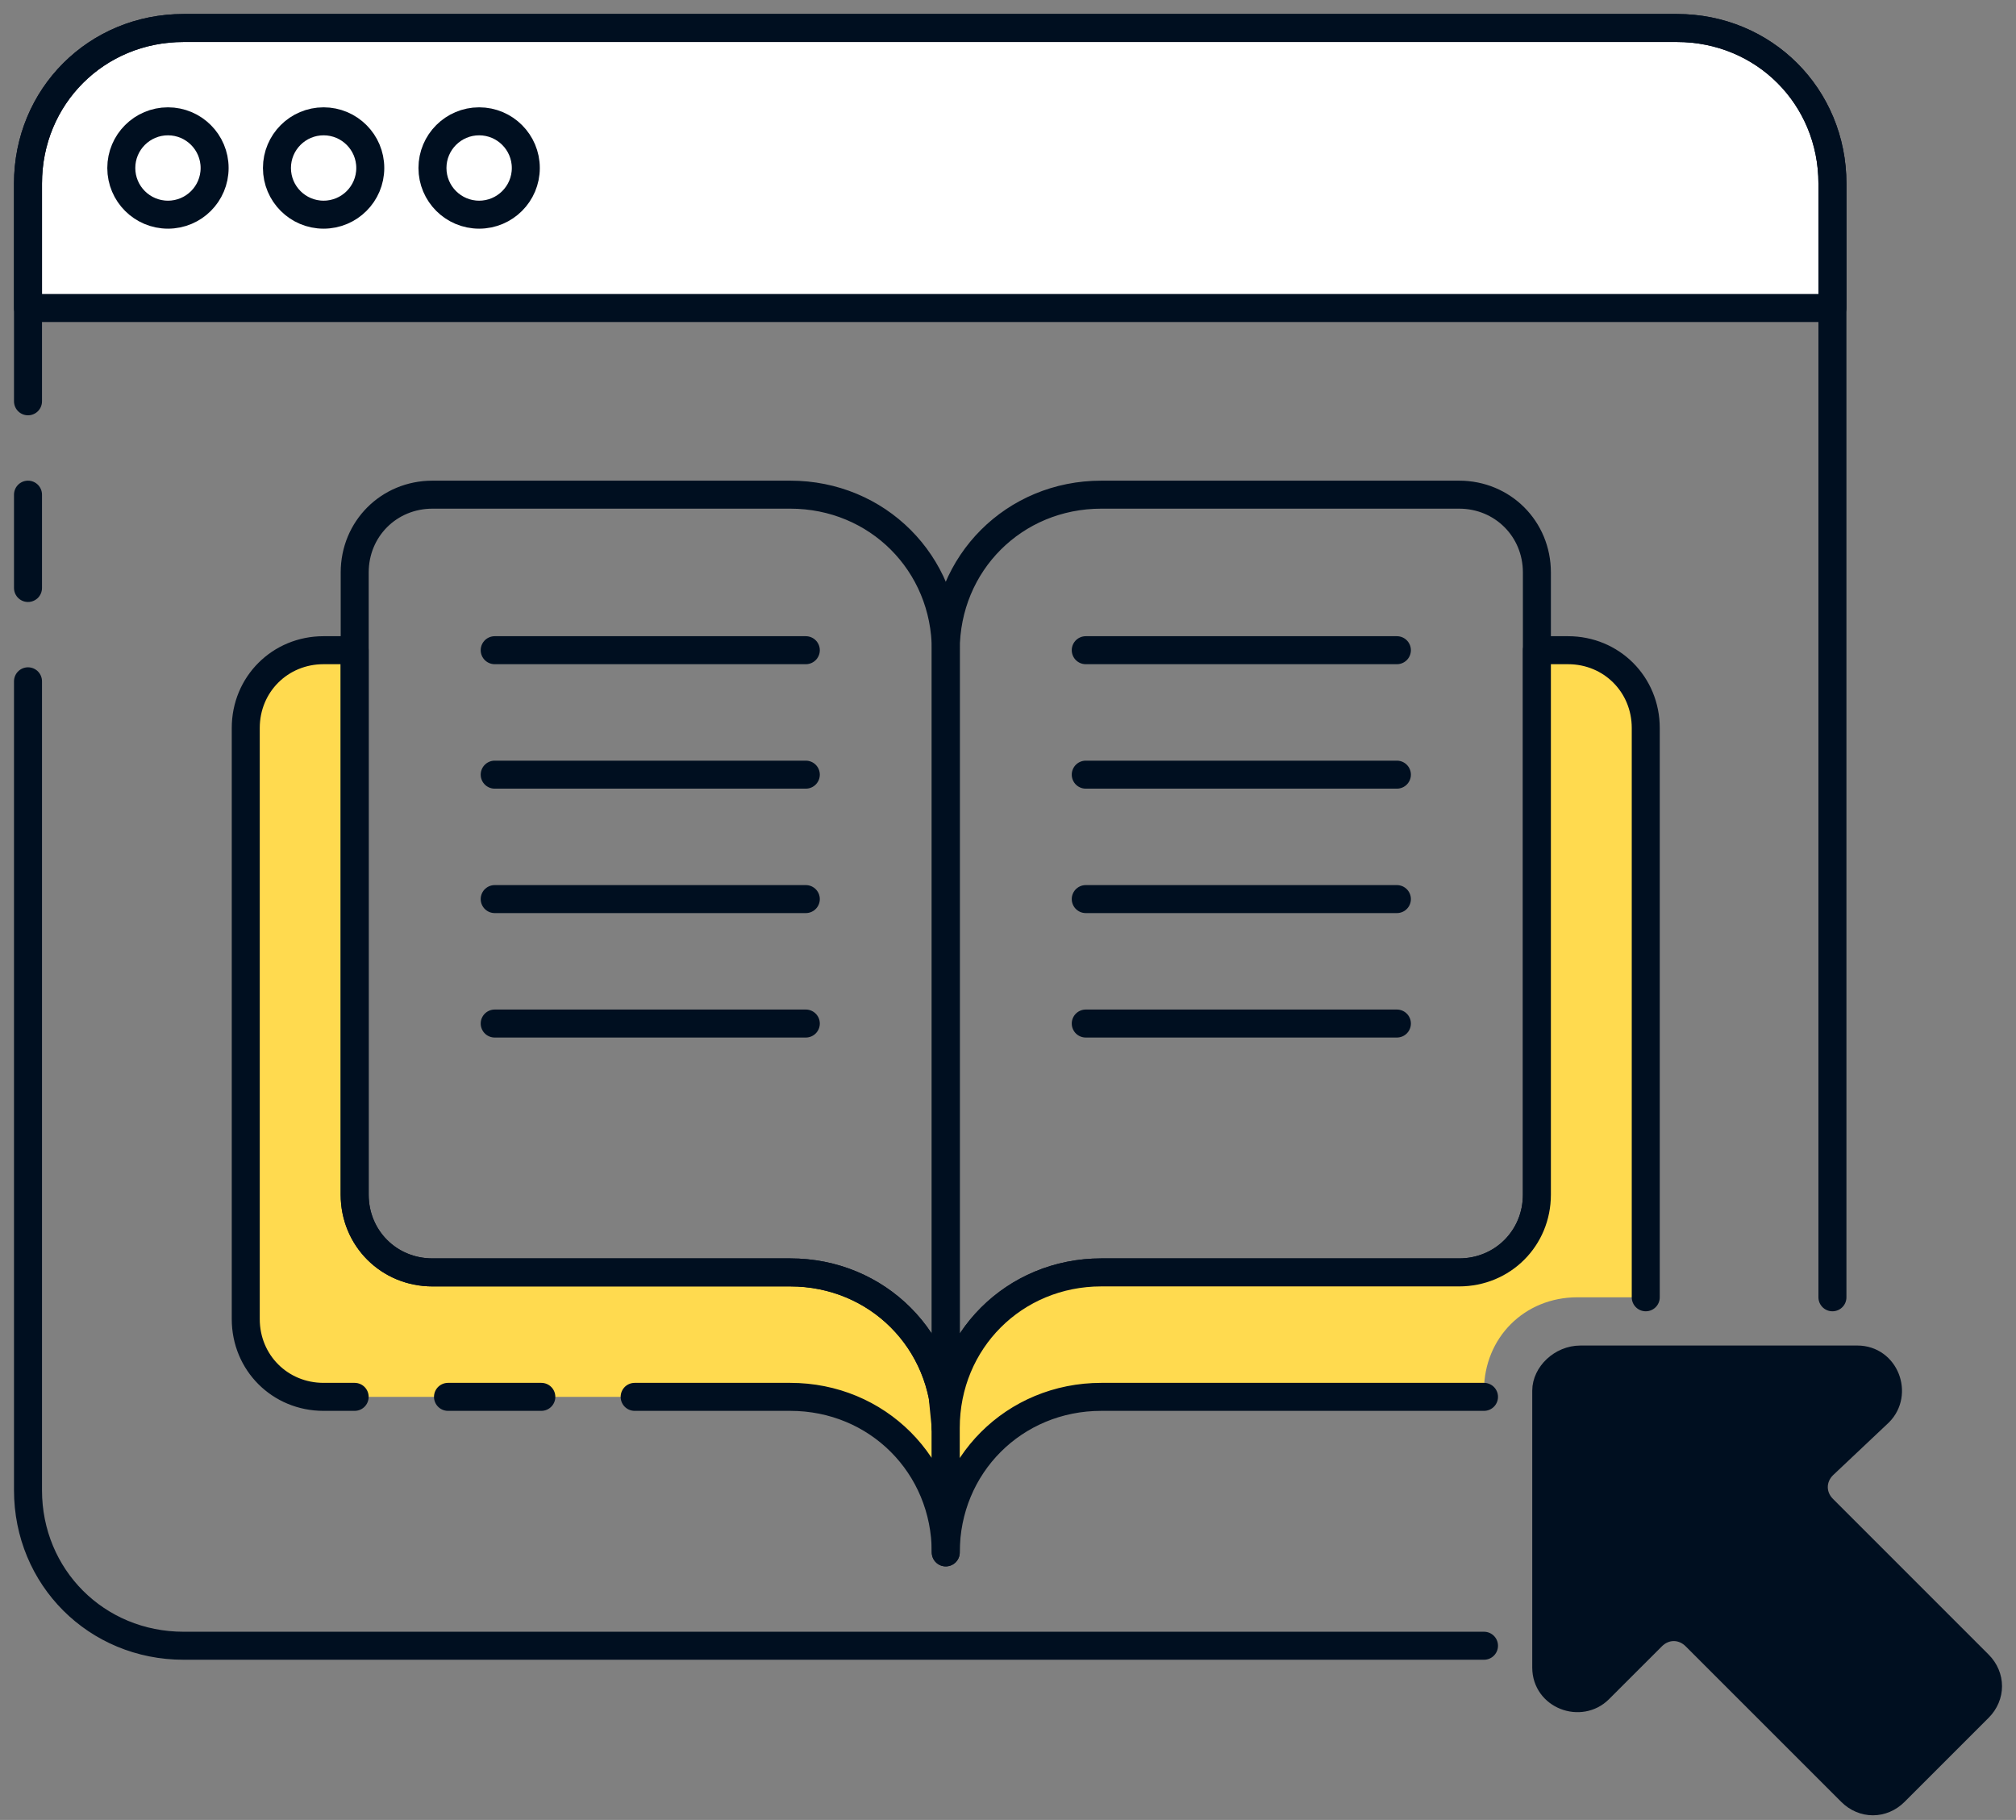 <?xml version="1.0" encoding="UTF-8"?> <svg xmlns="http://www.w3.org/2000/svg" width="72" height="65" viewBox="0 0 72 65" fill="none"><rect x="0" y="0" width="72" height="65" fill="#808080" stroke="none"/><path d="M59.889 1H6.556C3.444 1 1 3.444 1 6.556V11H65.444V6.556C65.444 3.444 63 1 59.889 1Z" fill="white" stroke="#000F20" stroke-miterlimit="10" stroke-linecap="round" stroke-linejoin="round"></path><path d="M5.999 7.667C6.919 7.667 7.665 6.921 7.665 6C7.665 5.08 6.919 4.333 5.999 4.333C5.078 4.333 4.332 5.08 4.332 6C4.332 6.921 5.078 7.667 5.999 7.667Z" fill="white" stroke="#000F20" stroke-miterlimit="10" stroke-linecap="round" stroke-linejoin="round"></path><path d="M11.557 7.667C12.478 7.667 13.224 6.921 13.224 6C13.224 5.08 12.478 4.333 11.557 4.333C10.637 4.333 9.891 5.08 9.891 6C9.891 6.921 10.637 7.667 11.557 7.667Z" fill="white" stroke="#000F20" stroke-miterlimit="10" stroke-linecap="round" stroke-linejoin="round"></path><path d="M17.112 7.667C18.032 7.667 18.779 6.921 18.779 6C18.779 5.08 18.032 4.333 17.112 4.333C16.192 4.333 15.445 5.08 15.445 6C15.445 6.921 16.192 7.667 17.112 7.667Z" fill="white" stroke="#000F20" stroke-miterlimit="10" stroke-linecap="round" stroke-linejoin="round"></path><path d="M65.444 46.333V6.556C65.444 3.444 63 1 59.889 1H6.556C3.444 1 1 3.444 1 6.556V14.333" stroke="#000F20" stroke-miterlimit="10" stroke-linecap="round" stroke-linejoin="round"></path><path d="M1 24.333V53.222C1 56.333 3.444 58.778 6.556 58.778H53" stroke="#000F20" stroke-miterlimit="10" stroke-linecap="round" stroke-linejoin="round"></path><path d="M1 21V17.667" stroke="#000F20" stroke-miterlimit="10" stroke-linecap="round" stroke-linejoin="round"></path><path d="M22.666 49.889H28.222C31.333 49.889 33.777 52.333 33.777 55.444V51C33.777 47.889 31.333 45.444 28.222 45.444H15.444C13.889 45.444 12.666 44.222 12.666 42.667V23.222H11.555C10 23.222 8.777 24.445 8.777 26V47.111C8.777 48.667 10 49.889 11.555 49.889H12.666" fill="#FFDA4F"></path><path d="M22.666 49.889H28.222C31.333 49.889 33.777 52.333 33.777 55.444V51C33.777 47.889 31.333 45.444 28.222 45.444H15.444C13.889 45.444 12.666 44.222 12.666 42.667V23.222H11.555C10 23.222 8.777 24.445 8.777 26V47.111C8.777 48.667 10 49.889 11.555 49.889H12.666" stroke="#000F20" stroke-miterlimit="10" stroke-linecap="round" stroke-linejoin="round"></path><path d="M33.668 49.889L33.779 51C33.779 47.889 31.335 45.444 28.224 45.444H15.446C13.89 45.444 12.668 44.222 12.668 42.667V20.445C12.668 18.889 13.89 17.667 15.446 17.667H28.224C31.335 17.667 33.779 20.111 33.779 23.222V43.222V51" stroke="#000F20" stroke-miterlimit="10" stroke-linecap="round" stroke-linejoin="round"></path><path d="M33.889 49.889L33.777 51C33.777 47.889 36.222 45.444 39.333 45.444H52.111C53.666 45.444 54.889 44.222 54.889 42.667V20.445C54.889 18.889 53.666 17.667 52.111 17.667H39.333C36.222 17.667 33.777 20.111 33.777 23.222V43.222V51" stroke="#000F20" stroke-miterlimit="10" stroke-linecap="round" stroke-linejoin="round"></path><path d="M17.668 23.222H28.779" stroke="#000F20" stroke-miterlimit="10" stroke-linecap="round" stroke-linejoin="round"></path><path d="M17.668 27.667H28.779" stroke="#000F20" stroke-miterlimit="10" stroke-linecap="round" stroke-linejoin="round"></path><path d="M17.668 32.111H28.779" stroke="#000F20" stroke-miterlimit="10" stroke-linecap="round" stroke-linejoin="round"></path><path d="M17.668 36.556H28.779" stroke="#000F20" stroke-miterlimit="10" stroke-linecap="round" stroke-linejoin="round"></path><path d="M38.777 23.222H49.889" stroke="#000F20" stroke-miterlimit="10" stroke-linecap="round" stroke-linejoin="round"></path><path d="M38.777 27.667H49.889" stroke="#000F20" stroke-miterlimit="10" stroke-linecap="round" stroke-linejoin="round"></path><path d="M38.777 32.111H49.889" stroke="#000F20" stroke-miterlimit="10" stroke-linecap="round" stroke-linejoin="round"></path><path d="M38.777 36.556H49.889" stroke="#000F20" stroke-miterlimit="10" stroke-linecap="round" stroke-linejoin="round"></path><path d="M16 49.889H19.333" stroke="#000F20" stroke-miterlimit="10" stroke-linecap="round" stroke-linejoin="round"></path><path d="M55.223 49.667V59.556C55.223 60.556 56.445 61 57.111 60.333L59 58.445C59.445 58 60.111 58 60.556 58.445L66.112 64C66.556 64.445 67.223 64.445 67.667 64L70.667 61C71.112 60.556 71.112 59.889 70.667 59.445L65.112 53.889C64.667 53.445 64.667 52.778 65.112 52.333L67.112 50.445C67.778 49.778 67.334 48.556 66.334 48.556H56.445C55.778 48.556 55.223 49.111 55.223 49.667Z" fill="#000F20" stroke="#000F20" stroke-miterlimit="10" stroke-linecap="round" stroke-linejoin="round"></path><path d="M53 49.667C53 47.778 54.444 46.333 56.333 46.333H58.777V26C58.777 24.445 57.555 23.222 56 23.222H54.889V42.667C54.889 44.222 53.666 45.444 52.111 45.444H39.333C36.222 45.444 33.777 47.889 33.777 51V55.444C33.777 52.333 36.222 49.889 39.333 49.889H53V49.667Z" fill="#FFDA4F"></path><path d="M58.777 46.333V26C58.777 24.445 57.555 23.222 56 23.222H54.889V42.667C54.889 44.222 53.666 45.444 52.111 45.444H39.333C36.222 45.444 33.777 47.889 33.777 51V55.444C33.777 52.333 36.222 49.889 39.333 49.889H53" stroke="#000F20" stroke-miterlimit="10" stroke-linecap="round" stroke-linejoin="round"></path></svg> 